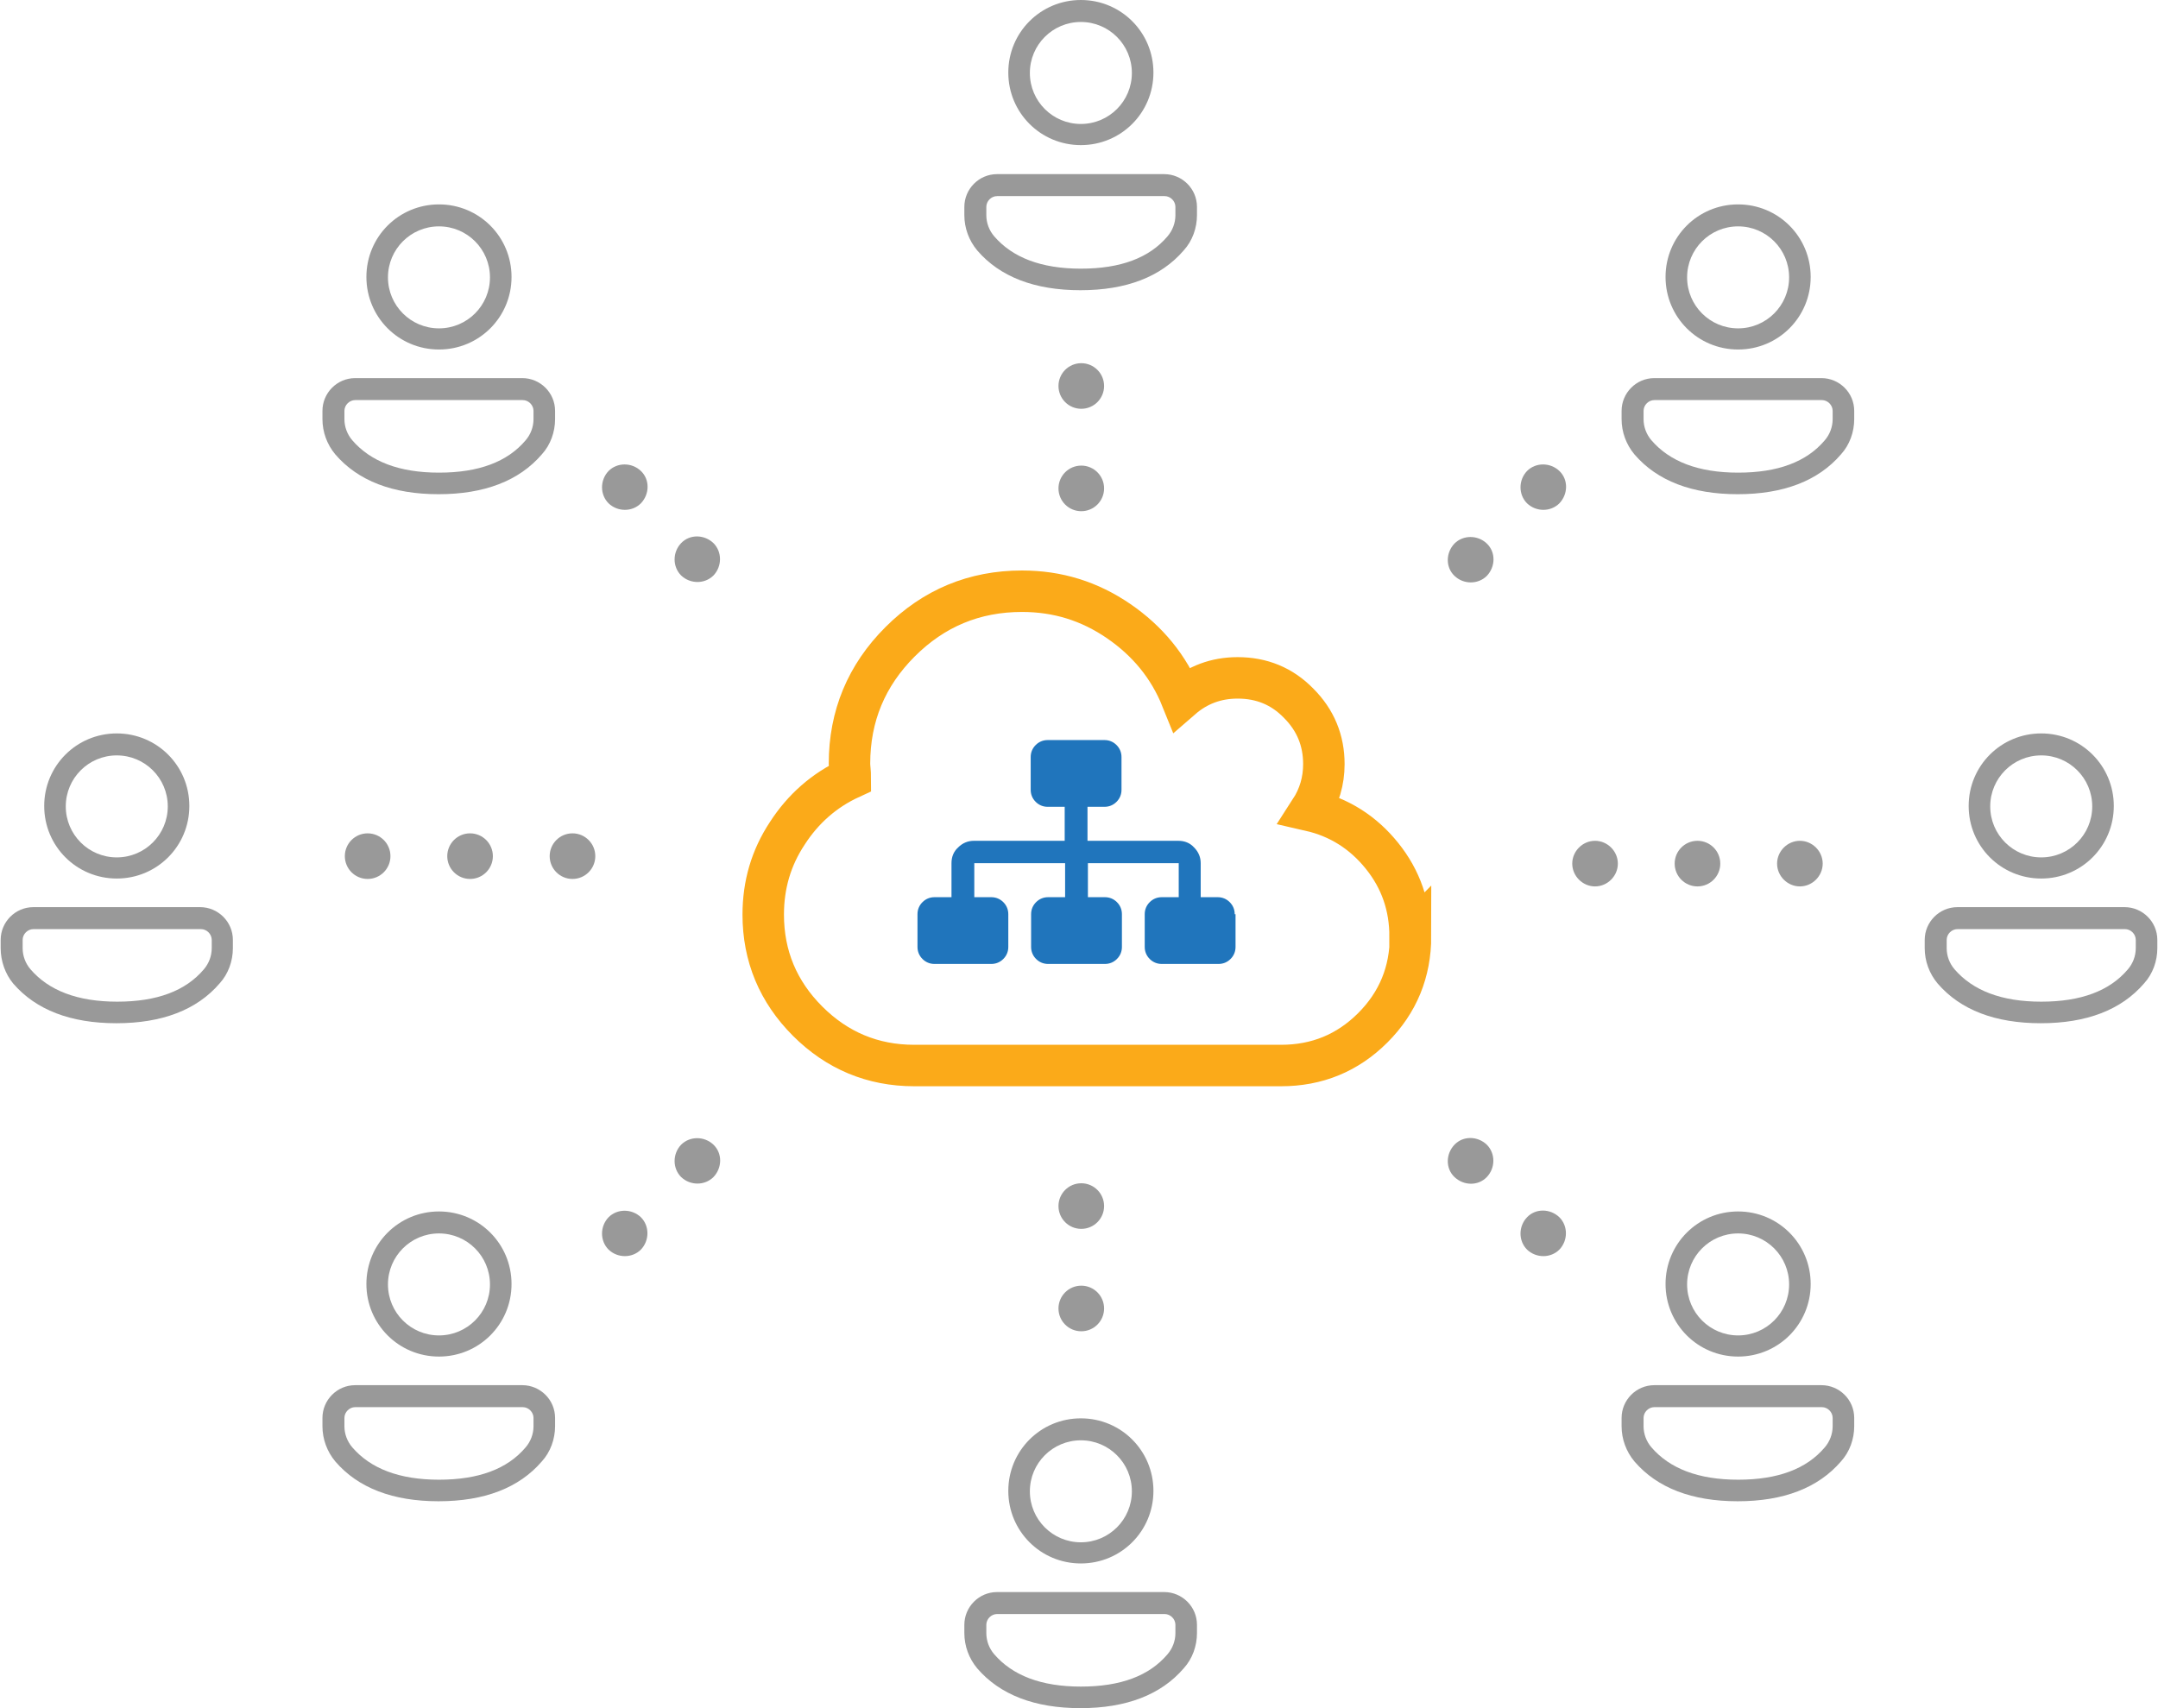 <?xml version="1.0" encoding="UTF-8"?><svg id="a" xmlns="http://www.w3.org/2000/svg" width=".72in" height=".57in" viewBox="0 0 52.01 41.2"><g><path d="M34,22.58c0,.86-.3,1.6-.91,2.21-.61,.61-1.35,.91-2.21,.91h-8.85c-1,0-1.86-.36-2.57-1.07-.71-.71-1.07-1.57-1.07-2.57,0-.72,.19-1.37,.58-1.96,.38-.59,.89-1.04,1.52-1.33,0-.15-.02-.27-.02-.35,0-1.15,.41-2.13,1.22-2.94,.81-.81,1.79-1.22,2.94-1.22,.86,0,1.63,.24,2.33,.72,.7,.48,1.21,1.1,1.52,1.87,.38-.33,.83-.5,1.35-.5,.58,0,1.07,.2,1.47,.61,.41,.41,.61,.9,.61,1.47,0,.41-.11,.78-.33,1.12,.7,.16,1.28,.53,1.73,1.09,.46,.57,.68,1.22,.68,1.95Z" style="fill:none; stroke:#fbaa19; stroke-miterlimit:10;"/><g><circle cx="8.85" cy="20.65" r=".55" style="fill:#999;"/><circle cx="11.32" cy="20.65" r=".55" style="fill:#999;"/><circle cx="13.79" cy="20.65" r=".55" style="fill:#999;"/></g><g><path d="M43.39,20.28c.3,0,.55,.25,.55,.55s-.25,.55-.55,.55-.55-.25-.55-.55,.25-.55,.55-.55Z" style="fill:#999;"/><circle cx="40.92" cy="20.83" r=".55" style="fill:#999;"/><path d="M38.45,20.28c.3,0,.55,.25,.55,.55s-.25,.55-.55,.55-.55-.25-.55-.55,.25-.55,.55-.55Z" style="fill:#999;"/></g><g><path d="M16.41,27.61c.21-.21,.56-.21,.78,0s.21,.56,0,.78c-.21,.21-.56,.21-.78,0-.21-.21-.21-.56,0-.78Z" style="fill:#999;"/><path d="M14.66,29.36c.21-.21,.56-.21,.78,0,.21,.21,.21,.56,0,.78-.21,.21-.56,.21-.78,0-.21-.21-.21-.56,0-.78Z" style="fill:#999;"/></g><g><path d="M36.81,11.36c.21-.21,.56-.21,.78,0s.21,.56,0,.78c-.21,.21-.56,.21-.78,0-.21-.21-.21-.56,0-.78Z" style="fill:#999;"/><path d="M35.06,13.11c.21-.21,.56-.21,.78,0s.21,.56,0,.78c-.21,.21-.56,.21-.78,0s-.21-.56,0-.78Z" style="fill:#999;"/></g><g><path d="M14.66,12.14c-.21-.21-.21-.56,0-.78,.21-.21,.56-.21,.78,0s.21,.56,0,.78c-.21,.21-.56,.21-.78,0Z" style="fill:#999;"/><path d="M16.41,13.88c-.21-.21-.21-.56,0-.78s.56-.21,.78,0c.21,.21,.21,.56,0,.78-.21,.21-.56,.21-.78,0Z" style="fill:#999;"/></g><g><circle cx="26.06" cy="9.31" r=".55" style="fill:#999;"/><circle cx="26.06" cy="11.78" r=".55" style="fill:#999;"/></g><g><circle cx="26.06" cy="29.09" r=".55" style="fill:#999;"/><circle cx="26.06" cy="31.56" r=".55" style="fill:#999;"/></g><g><path d="M37.59,29.36c.21,.21,.21,.56,0,.78-.21,.21-.56,.21-.78,0-.21-.21-.21-.56,0-.78s.56-.21,.78,0Z" style="fill:#999;"/><path d="M35.84,27.61c.21,.21,.21,.56,0,.78s-.56,.21-.78,0-.21-.56,0-.78,.56-.21,.78,0Z" style="fill:#999;"/></g></g><path d="M4.81,21.88c.43,0,.79,.35,.79,.79h0v.2c0,.31-.11,.62-.32,.85-.55,.64-1.39,.96-2.49,.96s-1.94-.32-2.49-.96C.11,23.49,0,23.18,0,22.87v-.2c0-.43,.35-.79,.79-.79H4.81Zm0,.53H.79c-.14,0-.26,.12-.26,.26,0,0,0,0,0,0v.2c0,.19,.07,.37,.19,.51,.44,.51,1.13,.78,2.09,.78s1.65-.26,2.09-.78c.12-.14,.19-.32,.19-.51v-.2c0-.14-.12-.26-.26-.26,0,0,0,0,0,0h0Zm-2.01-4.72c.97,0,1.75,.78,1.75,1.75,0,.97-.78,1.75-1.75,1.75h0c-.97,0-1.75-.78-1.75-1.75s.78-1.75,1.75-1.75Zm0,.53c-.68,0-1.23,.55-1.23,1.23,0,.68,.55,1.23,1.23,1.23h0c.68,0,1.23-.55,1.23-1.23s-.55-1.23-1.23-1.23Z" style="fill:#999;"/><path d="M12.58,33.41c.43,0,.79,.35,.79,.79h0v.2c0,.31-.11,.62-.32,.85-.55,.64-1.39,.96-2.49,.96s-1.94-.32-2.49-.96c-.2-.24-.31-.54-.31-.85v-.2c0-.43,.35-.79,.79-.79h4.03Zm0,.53h-4.03c-.14,0-.26,.12-.26,.26,0,0,0,0,0,0v.2c0,.19,.07,.37,.19,.51,.44,.51,1.13,.78,2.09,.78s1.65-.26,2.09-.78c.12-.14,.19-.32,.19-.51v-.2c0-.14-.12-.26-.26-.26,0,0,0,0,0,0h0Zm-2.01-4.72c.97,0,1.75,.78,1.75,1.75,0,.97-.78,1.75-1.75,1.75h0c-.97,0-1.75-.78-1.75-1.75s.78-1.75,1.75-1.75Zm0,.53c-.68,0-1.23,.55-1.23,1.23,0,.68,.55,1.23,1.23,1.23h0c.68,0,1.23-.55,1.23-1.23s-.55-1.23-1.23-1.23Z" style="fill:#999;"/><path d="M12.58,9.12c.43,0,.79,.35,.79,.79h0v.2c0,.31-.11,.62-.32,.85-.55,.64-1.39,.96-2.49,.96s-1.94-.32-2.49-.96c-.2-.24-.31-.54-.31-.85v-.2c0-.43,.35-.79,.79-.79h4.03Zm0,.53h-4.03c-.14,0-.26,.12-.26,.26,0,0,0,0,0,0v.2c0,.19,.07,.37,.19,.51,.44,.51,1.13,.78,2.09,.78s1.65-.26,2.09-.78c.12-.14,.19-.32,.19-.51v-.2c0-.14-.12-.26-.26-.26,0,0,0,0,0,0h0Zm-2.01-4.72c.97,0,1.75,.78,1.75,1.75,0,.97-.78,1.75-1.75,1.75h0c-.97,0-1.75-.78-1.75-1.75s.78-1.75,1.75-1.75Zm0,.53c-.68,0-1.23,.55-1.23,1.23,0,.68,.55,1.23,1.23,1.23h0c.68,0,1.23-.55,1.23-1.23s-.55-1.23-1.23-1.23Z" style="fill:#999;"/><path d="M43.91,33.41c.43,0,.79,.35,.79,.79h0v.2c0,.31-.11,.62-.32,.85-.55,.64-1.39,.96-2.49,.96s-1.94-.32-2.49-.96c-.2-.24-.31-.54-.31-.85v-.2c0-.43,.35-.79,.79-.79h4.03Zm0,.53h-4.03c-.14,0-.26,.12-.26,.26,0,0,0,0,0,0v.2c0,.19,.07,.37,.19,.51,.44,.51,1.13,.78,2.09,.78s1.65-.26,2.09-.78c.12-.14,.19-.32,.19-.51v-.2c0-.14-.12-.26-.26-.26,0,0,0,0,0,0h0Zm-2.01-4.72c.97,0,1.75,.78,1.75,1.75,0,.97-.78,1.75-1.75,1.75h0c-.97,0-1.75-.78-1.75-1.75s.78-1.75,1.75-1.75Zm0,.53c-.68,0-1.23,.55-1.23,1.23,0,.68,.55,1.23,1.23,1.23h0c.68,0,1.23-.55,1.23-1.23s-.55-1.23-1.23-1.23Z" style="fill:#999;"/><path d="M43.91,9.12c.43,0,.79,.35,.79,.79h0v.2c0,.31-.11,.62-.32,.85-.55,.64-1.39,.96-2.49,.96s-1.94-.32-2.49-.96c-.2-.24-.31-.54-.31-.85v-.2c0-.43,.35-.79,.79-.79h4.03Zm0,.53h-4.03c-.14,0-.26,.12-.26,.26,0,0,0,0,0,0v.2c0,.19,.07,.37,.19,.51,.44,.51,1.13,.78,2.09,.78s1.65-.26,2.09-.78c.12-.14,.19-.32,.19-.51v-.2c0-.14-.12-.26-.26-.26,0,0,0,0,0,0h0Zm-2.01-4.72c.97,0,1.75,.78,1.75,1.75,0,.97-.78,1.75-1.75,1.75h0c-.97,0-1.75-.78-1.75-1.75s.78-1.75,1.75-1.75Zm0,.53c-.68,0-1.23,.55-1.23,1.23,0,.68,.55,1.23,1.23,1.23h0c.68,0,1.23-.55,1.23-1.23s-.55-1.23-1.23-1.23Z" style="fill:#999;"/><path d="M51.22,21.88c.43,0,.79,.35,.79,.79h0v.2c0,.31-.11,.62-.32,.85-.55,.64-1.39,.96-2.49,.96s-1.94-.32-2.49-.96c-.2-.24-.31-.54-.31-.85v-.2c0-.43,.35-.79,.79-.79h4.03Zm0,.53h-4.03c-.14,0-.26,.12-.26,.26,0,0,0,0,0,0v.2c0,.19,.07,.37,.19,.51,.44,.51,1.13,.78,2.09,.78s1.65-.26,2.09-.78c.12-.14,.19-.32,.19-.51v-.2c0-.14-.12-.26-.26-.26,0,0,0,0,0,0h0Zm-2.01-4.72c.97,0,1.75,.78,1.75,1.75,0,.97-.78,1.75-1.75,1.75h0c-.97,0-1.75-.78-1.75-1.75s.78-1.75,1.75-1.75Zm0,.53c-.68,0-1.23,.55-1.23,1.23,0,.68,.55,1.23,1.23,1.23h0c.68,0,1.23-.55,1.23-1.23s-.55-1.23-1.23-1.23Z" style="fill:#999;"/><path d="M28.06,4.2c.43,0,.79,.35,.79,.79h0v.2c0,.31-.11,.62-.32,.85-.55,.64-1.39,.96-2.49,.96s-1.94-.32-2.49-.96c-.2-.24-.31-.54-.31-.85v-.2c0-.43,.35-.79,.79-.79h4.03Zm0,.53h-4.03c-.14,0-.26,.12-.26,.26,0,0,0,0,0,0v.2c0,.19,.07,.37,.19,.51,.44,.51,1.13,.78,2.09,.78s1.65-.26,2.09-.78c.12-.14,.19-.32,.19-.51v-.2c0-.14-.12-.26-.26-.26,0,0,0,0,0,0h0ZM26.05,0c.97,0,1.75,.78,1.75,1.75,0,.97-.78,1.75-1.75,1.75h0c-.97,0-1.75-.78-1.75-1.75S25.08,0,26.05,0Zm0,.53c-.68,0-1.23,.55-1.23,1.23,0,.68,.55,1.23,1.23,1.23h0c.68,0,1.23-.55,1.23-1.23s-.55-1.23-1.23-1.23Z" style="fill:#999;"/><path d="M28.06,38.4c.43,0,.79,.35,.79,.79h0v.2c0,.31-.11,.62-.32,.85-.55,.64-1.39,.96-2.49,.96s-1.94-.32-2.49-.96c-.2-.24-.31-.54-.31-.85v-.2c0-.43,.35-.79,.79-.79h4.03Zm0,.53h-4.03c-.14,0-.26,.12-.26,.26,0,0,0,0,0,0v.2c0,.19,.07,.37,.19,.51,.44,.51,1.13,.78,2.09,.78s1.65-.26,2.09-.78c.12-.14,.19-.32,.19-.51v-.2c0-.14-.12-.26-.26-.26,0,0,0,0,0,0h0Zm-2.01-4.72c.97,0,1.75,.78,1.75,1.75,0,.97-.78,1.75-1.75,1.75h0c-.97,0-1.75-.78-1.75-1.75s.78-1.75,1.75-1.75Zm0,.53c-.68,0-1.23,.55-1.23,1.23,0,.68,.55,1.23,1.23,1.23h0c.68,0,1.23-.55,1.23-1.23s-.55-1.23-1.23-1.23Z" style="fill:#999;"/><path d="M29.78,22.05v.79c0,.11-.04,.21-.12,.29-.08,.08-.18,.12-.29,.12h-1.37c-.11,0-.21-.04-.29-.12-.08-.08-.12-.18-.12-.29v-.79c0-.11,.04-.21,.12-.29,.08-.08,.18-.12,.29-.12h.41v-.82h-2.19v.82h.41c.11,0,.21,.04,.29,.12,.08,.08,.12,.18,.12,.29v.79c0,.11-.04,.21-.12,.29-.08,.08-.18,.12-.29,.12h-1.37c-.11,0-.21-.04-.29-.12-.08-.08-.12-.18-.12-.29v-.79c0-.11,.04-.21,.12-.29,.08-.08,.18-.12,.29-.12h.41v-.82h-2.19v.82h.41c.11,0,.21,.04,.29,.12,.08,.08,.12,.18,.12,.29v.79c0,.11-.04,.21-.12,.29-.08,.08-.18,.12-.29,.12h-1.37c-.11,0-.21-.04-.29-.12-.08-.08-.12-.18-.12-.29v-.79c0-.11,.04-.21,.12-.29,.08-.08,.18-.12,.29-.12h.41v-.82c0-.15,.05-.28,.16-.38,.11-.11,.24-.16,.38-.16h2.19v-.82h-.41c-.11,0-.21-.04-.29-.12-.08-.08-.12-.18-.12-.29v-.79c0-.11,.04-.21,.12-.29,.08-.08,.18-.12,.29-.12h1.37c.11,0,.21,.04,.29,.12,.08,.08,.12,.18,.12,.29v.79c0,.11-.04,.21-.12,.29-.08,.08-.18,.12-.29,.12h-.41v.82h2.19c.15,0,.28,.05,.38,.16,.11,.11,.16,.24,.16,.38v.82h.41c.11,0,.21,.04,.29,.12,.08,.08,.12,.18,.12,.29Z" style="fill:#2075bc;"/></svg>